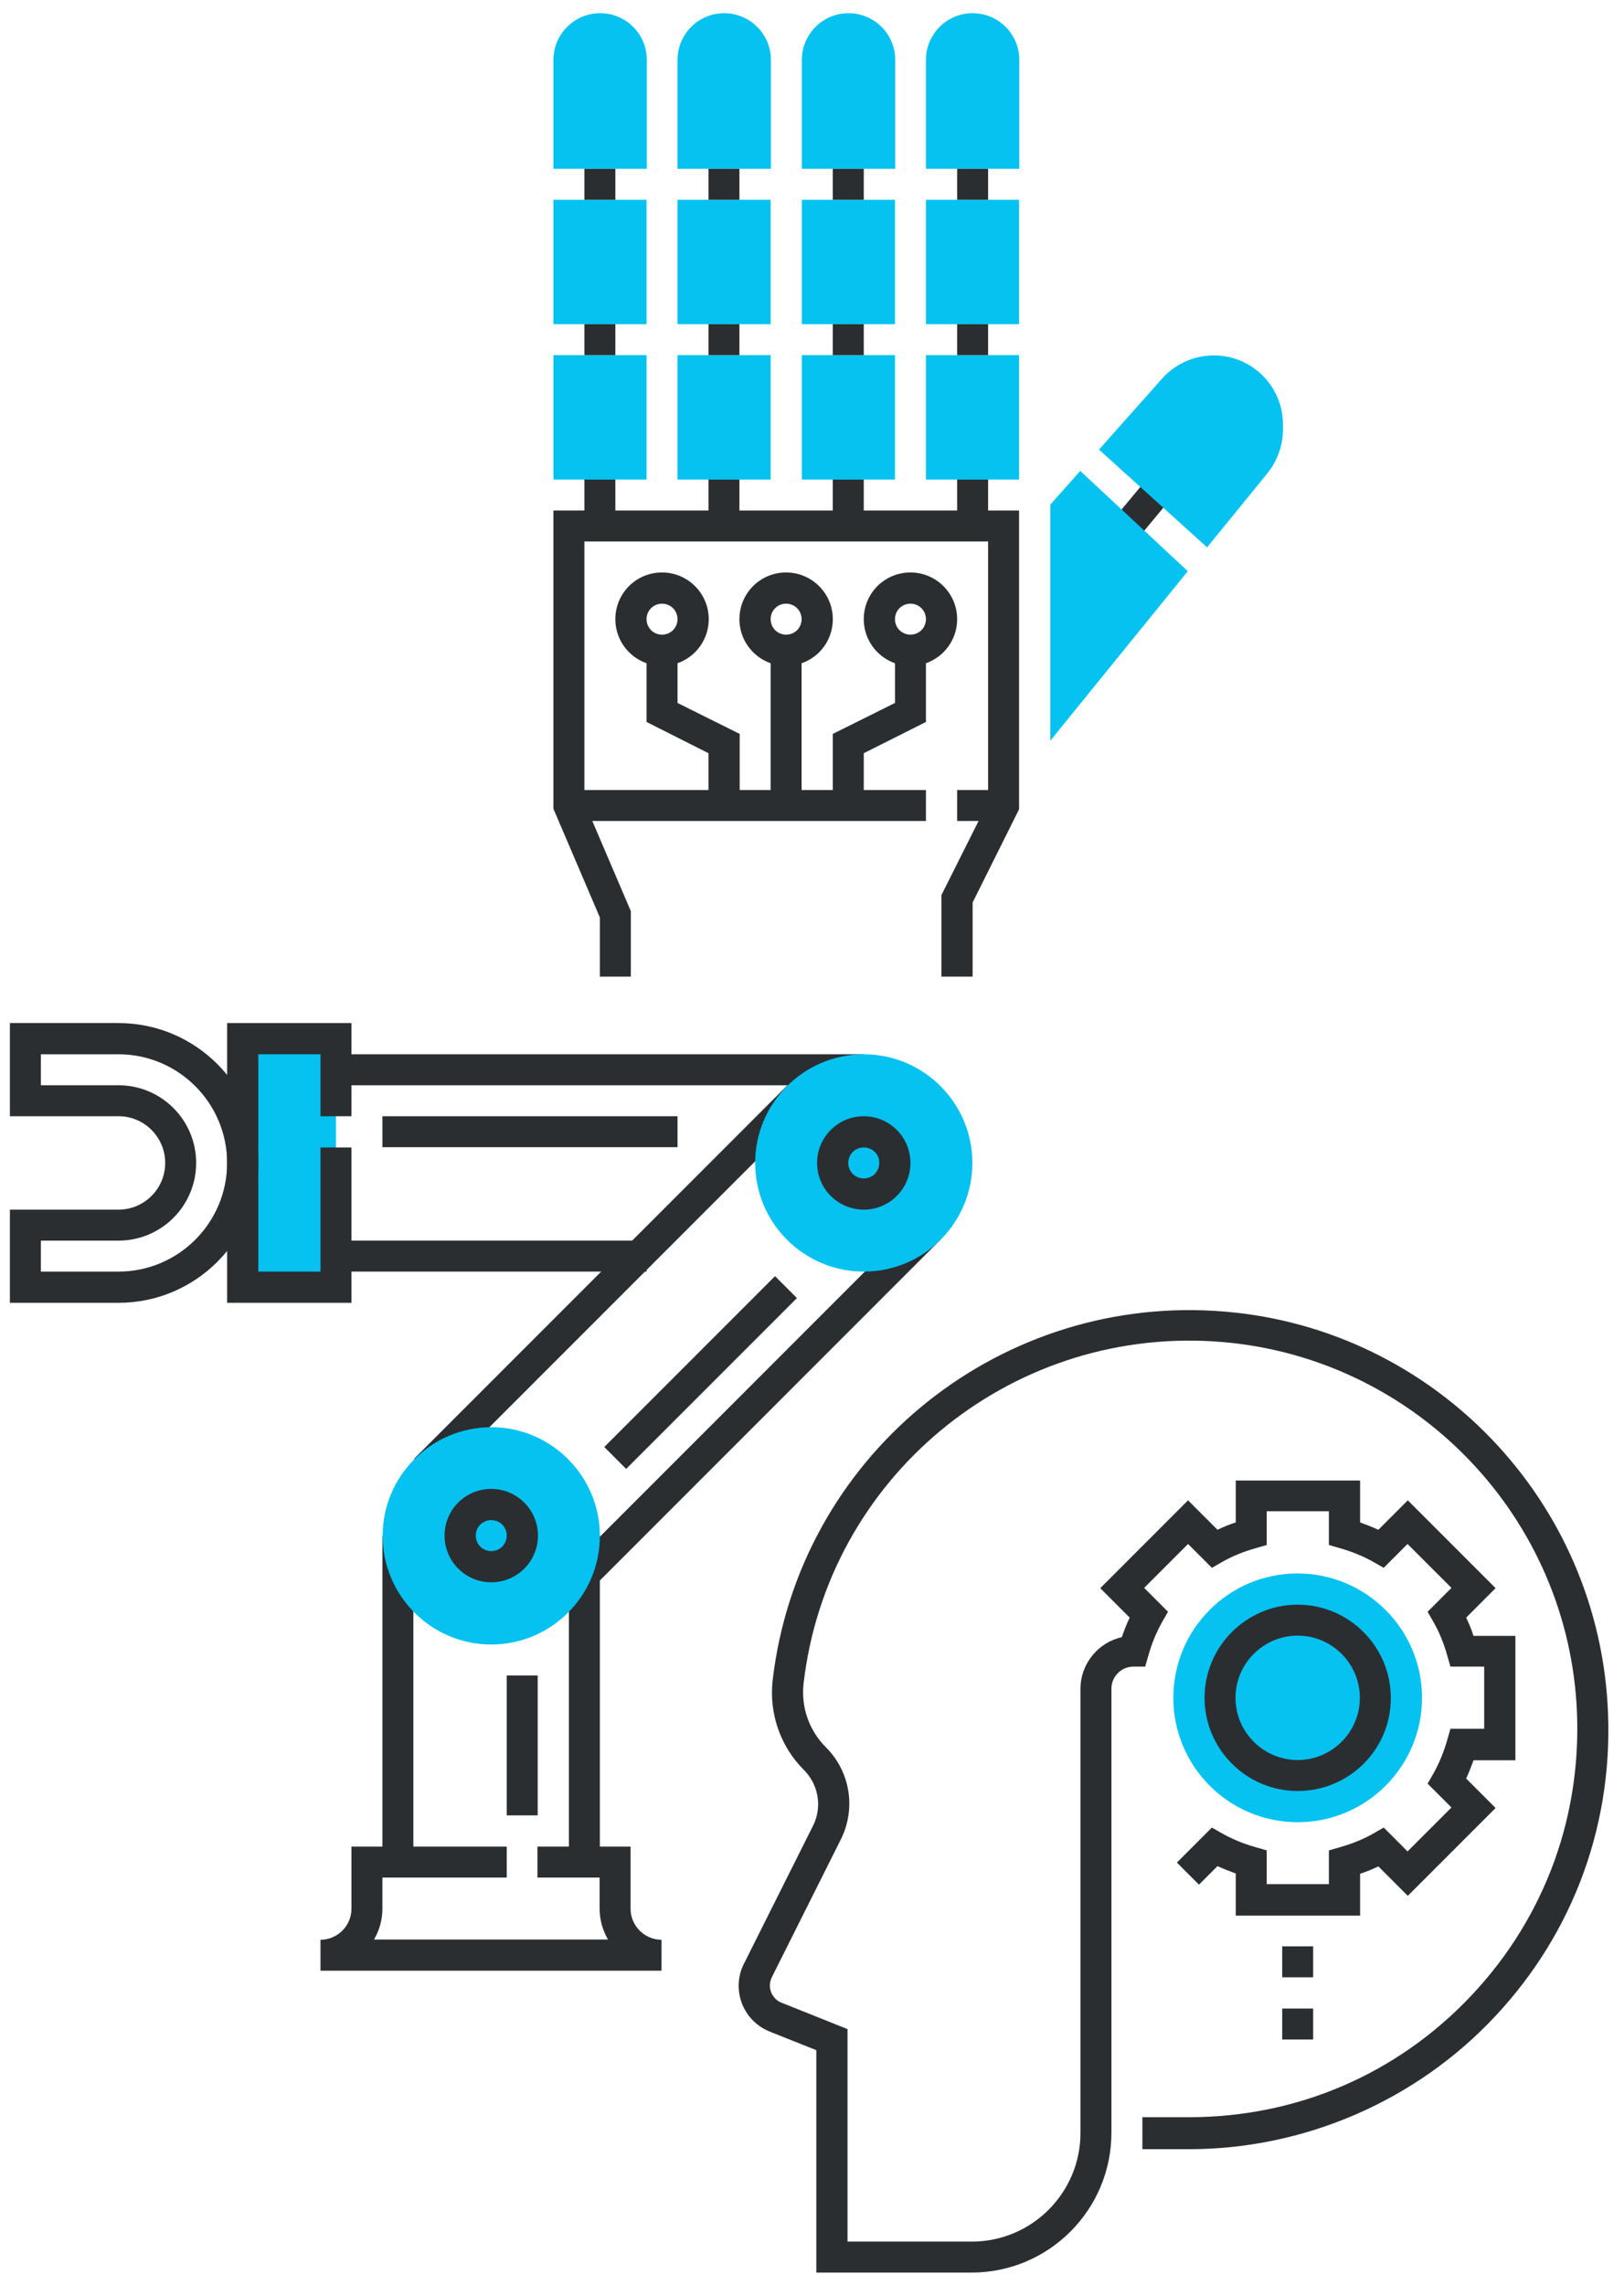 <?xml version="1.0" encoding="UTF-8"?> <!-- Generator: Adobe Illustrator 26.1.0, SVG Export Plug-In . SVG Version: 6.00 Build 0) --> <svg xmlns="http://www.w3.org/2000/svg" xmlns:xlink="http://www.w3.org/1999/xlink" id="Layer_1" x="0px" y="0px" viewBox="0 0 640 900" style="enable-background:new 0 0 640 900;" xml:space="preserve"> <style type="text/css"> .st0{fill:#05C2F0;} .st1{fill:#2B2E31;} </style> <g> <path class="st0" d="M254.8,66.5h-36.7V23.6c0-10.1,8.2-18.4,18.4-18.4s18.4,8.2,18.4,18.4V66.5z"></path> </g> <rect x="218.1" y="78.7" class="st0" width="36.7" height="49"></rect> <rect x="218.1" y="139.9" class="st0" width="36.7" height="49"></rect> <g> <path class="st0" d="M303.7,66.5H267V23.6c0-10.1,8.2-18.4,18.4-18.4c10.1,0,18.4,8.2,18.4,18.4V66.5z"></path> </g> <rect x="267" y="78.7" class="st0" width="36.7" height="49"></rect> <rect x="267" y="139.9" class="st0" width="36.7" height="49"></rect> <g> <path class="st0" d="M352.7,66.5H316V23.6c0-10.1,8.2-18.4,18.4-18.4c10.1,0,18.4,8.2,18.4,18.4V66.5z"></path> </g> <rect x="316" y="78.7" class="st0" width="36.7" height="49"></rect> <rect x="316" y="139.9" class="st0" width="36.7" height="49"></rect> <g> <path class="st0" d="M401.6,66.5h-36.7V23.6c0-10.1,8.2-18.4,18.4-18.4c10.1,0,18.4,8.2,18.4,18.4V66.5z"></path> </g> <rect x="364.9" y="78.7" class="st0" width="36.7" height="49"></rect> <rect x="364.9" y="139.9" class="st0" width="36.7" height="49"></rect> <rect x="230.3" y="66.5" class="st1" width="12.2" height="12.2"></rect> <rect x="230.3" y="127.7" class="st1" width="12.2" height="12.2"></rect> <rect x="279.2" y="127.7" class="st1" width="12.2" height="12.2"></rect> <rect x="328.2" y="127.7" class="st1" width="12.2" height="12.2"></rect> <rect x="377.2" y="127.7" class="st1" width="12.2" height="12.2"></rect> <rect x="377.2" y="66.5" class="st1" width="12.2" height="12.2"></rect> <rect x="328.2" y="66.5" class="st1" width="12.2" height="12.2"></rect> <rect x="279.2" y="66.5" class="st1" width="12.2" height="12.2"></rect> <polygon class="st1" points="383.3,384.7 371,384.7 371,352.6 389.4,315.9 389.4,213.3 230.3,213.3 230.3,316.1 248.6,358.9 248.6,384.7 236.4,384.7 236.4,361.4 218.1,318.6 218.1,201.1 401.6,201.1 401.6,318.8 383.3,355.5 "></polygon> <rect x="230.3" y="188.9" class="st1" width="12.2" height="18.4"></rect> <rect x="279.2" y="188.9" class="st1" width="12.2" height="18.4"></rect> <rect x="328.2" y="188.9" class="st1" width="12.2" height="18.4"></rect> <rect x="377.2" y="188.9" class="st1" width="12.2" height="18.4"></rect> <rect x="441" y="193.7" transform="matrix(0.64 -0.769 0.769 0.64 8.728 418.353)" class="st1" width="19.1" height="12.2"></rect> <rect x="377.2" y="311.2" class="st1" width="18.4" height="12.2"></rect> <rect x="224.2" y="311.2" class="st1" width="140.7" height="12.2"></rect> <g> <path class="st1" d="M260.9,237.8c-3.4,0-6.1,2.7-6.1,6.1s2.7,6.1,6.1,6.1c3.4,0,6.1-2.7,6.1-6.1S264.3,237.8,260.9,237.8 M260.9,262.3c-10.1,0-18.4-8.2-18.4-18.4s8.2-18.4,18.4-18.4c10.1,0,18.4,8.2,18.4,18.4S271,262.3,260.9,262.3"></path> <path class="st1" d="M358.8,237.8c-3.4,0-6.1,2.7-6.1,6.1s2.7,6.1,6.1,6.1c3.4,0,6.1-2.7,6.1-6.1S362.2,237.8,358.8,237.8 M358.8,262.3c-10.1,0-18.4-8.2-18.4-18.4s8.2-18.4,18.4-18.4c10.1,0,18.4,8.2,18.4,18.4S368.9,262.3,358.8,262.3"></path> <path class="st1" d="M309.8,237.8c-3.4,0-6.1,2.7-6.1,6.1s2.7,6.1,6.1,6.1c3.4,0,6.1-2.7,6.1-6.1S313.2,237.8,309.8,237.8 M309.8,262.3c-10.1,0-18.4-8.2-18.4-18.4s8.2-18.4,18.4-18.4c10.1,0,18.4,8.2,18.4,18.4S320,262.3,309.8,262.3"></path> </g> <polygon class="st0" points="413.9,291.8 413.9,198.8 425.7,185.5 468.1,225 "></polygon> <g> <path class="st0" d="M475.7,215.6l-42.6-38.5l24.9-28c5.2-5.8,12.6-9.1,20.4-9.1c15,0,27.2,12.2,27.2,27.2v2 c0,6.2-2.2,12.3-6.1,17.2L475.7,215.6z"></path> </g> <rect x="303.7" y="256.2" class="st1" width="12.2" height="61.2"></rect> <polygon class="st1" points="340.4,317.4 328.2,317.4 328.2,289.1 352.7,276.9 352.7,256.2 364.9,256.2 364.9,284.4 340.4,296.7 "></polygon> <polygon class="st1" points="291.5,317.4 279.2,317.4 279.2,296.7 254.8,284.4 254.8,256.2 267,256.2 267,276.9 291.5,289.1 "></polygon> <rect x="137.1" y="499.3" transform="matrix(0.707 -0.707 0.707 0.707 -286.768 318.577)" class="st1" width="208.1" height="12.2"></rect> <rect x="95.7" y="409.1" class="st0" width="36.7" height="97.9"></rect> <rect x="202" y="545.9" transform="matrix(0.707 -0.707 0.707 0.707 -302.898 372.727)" class="st1" width="192.8" height="12.2"></rect> <g> <path class="st1" d="M260.9,776.3H126.3v-12.2c6.7,0,12.2-5.5,12.2-12.2v-24.5h61.2v12.2h-49v12.2c0,4.5-1.2,8.6-3.3,12.2h92.2 c-2.1-3.6-3.3-7.8-3.3-12.2v-12.2h-24.5v-12.2h36.7v24.5c0,6.7,5.5,12.2,12.2,12.2V776.3z"></path> </g> <rect x="224.2" y="605" class="st1" width="12.2" height="128.5"></rect> <rect x="132.4" y="415.3" class="st1" width="208.1" height="12.2"></rect> <rect x="150.7" y="605" class="st1" width="12.2" height="128.5"></rect> <g> <path class="st0" d="M193.6,647.8c-23.6,0-42.8-19.2-42.8-42.8s19.2-42.8,42.8-42.8s42.8,19.2,42.8,42.8S217.2,647.8,193.6,647.8"></path> <path class="st1" d="M193.6,598.8c-3.4,0-6.1,2.7-6.1,6.1s2.7,6.1,6.1,6.1c3.4,0,6.1-2.7,6.1-6.1S197,598.8,193.6,598.8 M193.6,623.3c-10.1,0-18.4-8.2-18.4-18.4s8.2-18.4,18.4-18.4c10.1,0,18.4,8.2,18.4,18.4S203.7,623.3,193.6,623.3"></path> <path class="st0" d="M340.4,500.9c-23.6,0-42.8-19.2-42.8-42.8s19.2-42.8,42.8-42.8c23.6,0,42.8,19.2,42.8,42.8 S364.1,500.9,340.4,500.9"></path> <path class="st1" d="M340.4,452c-3.4,0-6.1,2.7-6.1,6.1c0,3.4,2.7,6.1,6.1,6.1c3.4,0,6.1-2.7,6.1-6.1 C346.6,454.7,343.8,452,340.4,452 M340.4,476.5c-10.1,0-18.4-8.2-18.4-18.4c0-10.1,8.2-18.4,18.4-18.4c10.1,0,18.4,8.2,18.4,18.4 C358.8,468.2,350.6,476.5,340.4,476.5"></path> </g> <rect x="132.4" y="488.7" class="st1" width="122.4" height="12.2"></rect> <polygon class="st1" points="138.5,513.2 89.5,513.2 89.5,403 138.5,403 138.5,439.7 126.3,439.7 126.3,415.3 101.8,415.3 101.8,500.9 126.3,500.9 126.3,452 138.5,452 "></polygon> <g> <path class="st1" d="M16.1,500.9h30.6c23.6,0,42.8-19.2,42.8-42.8c0-23.6-19.2-42.8-42.8-42.8H16.1v12.2h30.6 c16.9,0,30.6,13.7,30.6,30.6c0,16.9-13.7,30.6-30.6,30.6H16.1V500.9z M46.7,513.2H3.9v-36.7h42.8c10.1,0,18.4-8.2,18.4-18.4 c0-10.1-8.2-18.4-18.4-18.4H3.9V403h42.8c30.4,0,55.1,24.7,55.1,55.1C101.8,488.5,77.1,513.2,46.7,513.2"></path> </g> <rect x="228.6" y="534.6" transform="matrix(0.707 -0.707 0.707 0.707 -301.45 353.665)" class="st1" width="95.2" height="12.2"></rect> <rect x="150.7" y="439.7" class="st1" width="116.3" height="12.2"></rect> <rect x="199.7" y="660" class="st1" width="12.2" height="55.1"></rect> <g> <path class="st0" d="M560.4,668.8c0,27-21.9,49-49,49c-27,0-49-21.9-49-49s21.9-49,49-49C538.5,619.9,560.4,641.8,560.4,668.8"></path> <path class="st1" d="M382.9,895.2h-61.2v-87.6l-18.3-7.3c-7.5-3-12.3-10.1-12.3-18.1c0-3,0.7-6,2.1-8.7l27.2-54.3 c3.7-7.4,2.2-16.2-3.6-22c-9.3-9.3-13.8-22.3-12.3-35.4c10.2-87,87-150.9,174.6-145.4c82.9,5.1,149.2,71.5,154.4,154.4 c2.9,46.2-12.9,90.1-44.5,123.7c-31.1,33.1-75,52.1-120.4,52.1h-18.4V834h18.4c42.7,0,82.3-17.1,111.5-48.2 c29.2-31.1,43.8-71.8,41.2-114.5c-4.8-76.7-66.2-138.1-142.9-142.9c-81.3-5.1-152.3,54.1-161.7,134.6c-1.1,9.4,2.1,18.6,8.8,25.3 c9.6,9.6,11.9,24.1,5.9,36.2l-27.2,54.3c-0.5,1-0.8,2.1-0.8,3.3c0,3,1.8,5.7,4.6,6.8l26,10.4V883h49c23.6,0,42.8-19.2,42.8-42.8 V665.3c0-10,7-18.3,16.3-20.4c0.9-2.6,1.9-5.2,3.1-7.7l-11.6-11.6l34.6-34.6l11.6,11.6c2.3-1.1,4.7-2.1,7.2-2.9v-16.5h49v16.5 c2.4,0.9,4.8,1.8,7.2,2.9l11.6-11.6l34.6,34.6l-11.6,11.6c1.1,2.3,2.1,4.7,2.9,7.2h16.5v49h-16.5c-0.9,2.5-1.8,4.8-2.9,7.2 l11.6,11.6l-34.6,34.6l-11.6-11.6c-2.3,1.1-4.7,2.1-7.2,2.9v16.5h-49V738c-2.4-0.9-4.8-1.8-7.2-2.9l-7.3,7.3l-8.7-8.7l13.8-13.8 l4,2.3c4.1,2.3,8.5,4.1,13.1,5.4l4.5,1.3v13.3h24.5v-13.3l4.5-1.3c4.6-1.3,9.1-3.1,13.1-5.4l4-2.3l9.4,9.4l17.3-17.3l-9.4-9.4 l2.3-4c2.3-4.1,4.1-8.5,5.4-13.1l1.3-4.5h13.3v-24.5h-13.3l-1.3-4.5c-1.3-4.6-3.1-9.1-5.4-13.1l-2.3-4l9.4-9.4l-17.3-17.3l-9.4,9.4 l-4-2.3c-4.1-2.3-8.5-4.1-13.1-5.4l-4.5-1.3v-13.3h-24.5v13.3l-4.5,1.3c-4.6,1.3-9.1,3.1-13.1,5.4l-4,2.3l-9.4-9.4l-17.3,17.3 l9.4,9.4l-2.3,4c-2.3,4.1-4.1,8.5-5.4,13.1l-1.3,4.5h-4.6c-4.8,0-8.7,3.9-8.7,8.7v174.9C438,870.5,413.3,895.2,382.9,895.2"></path> <path class="st1" d="M511.4,644.3c-13.5,0-24.5,11-24.5,24.5c0,13.5,11,24.5,24.5,24.5s24.5-11,24.5-24.5 C535.9,655.3,524.9,644.3,511.4,644.3 M511.4,705.5c-20.2,0-36.7-16.5-36.7-36.7c0-20.2,16.5-36.7,36.7-36.7 c20.2,0,36.7,16.5,36.7,36.7C548.2,689.1,531.7,705.5,511.4,705.5"></path> </g> <rect x="505.3" y="766.7" class="st1" width="12.2" height="12.2"></rect> <rect x="505.3" y="791.2" class="st1" width="12.2" height="12.2"></rect> </svg> 